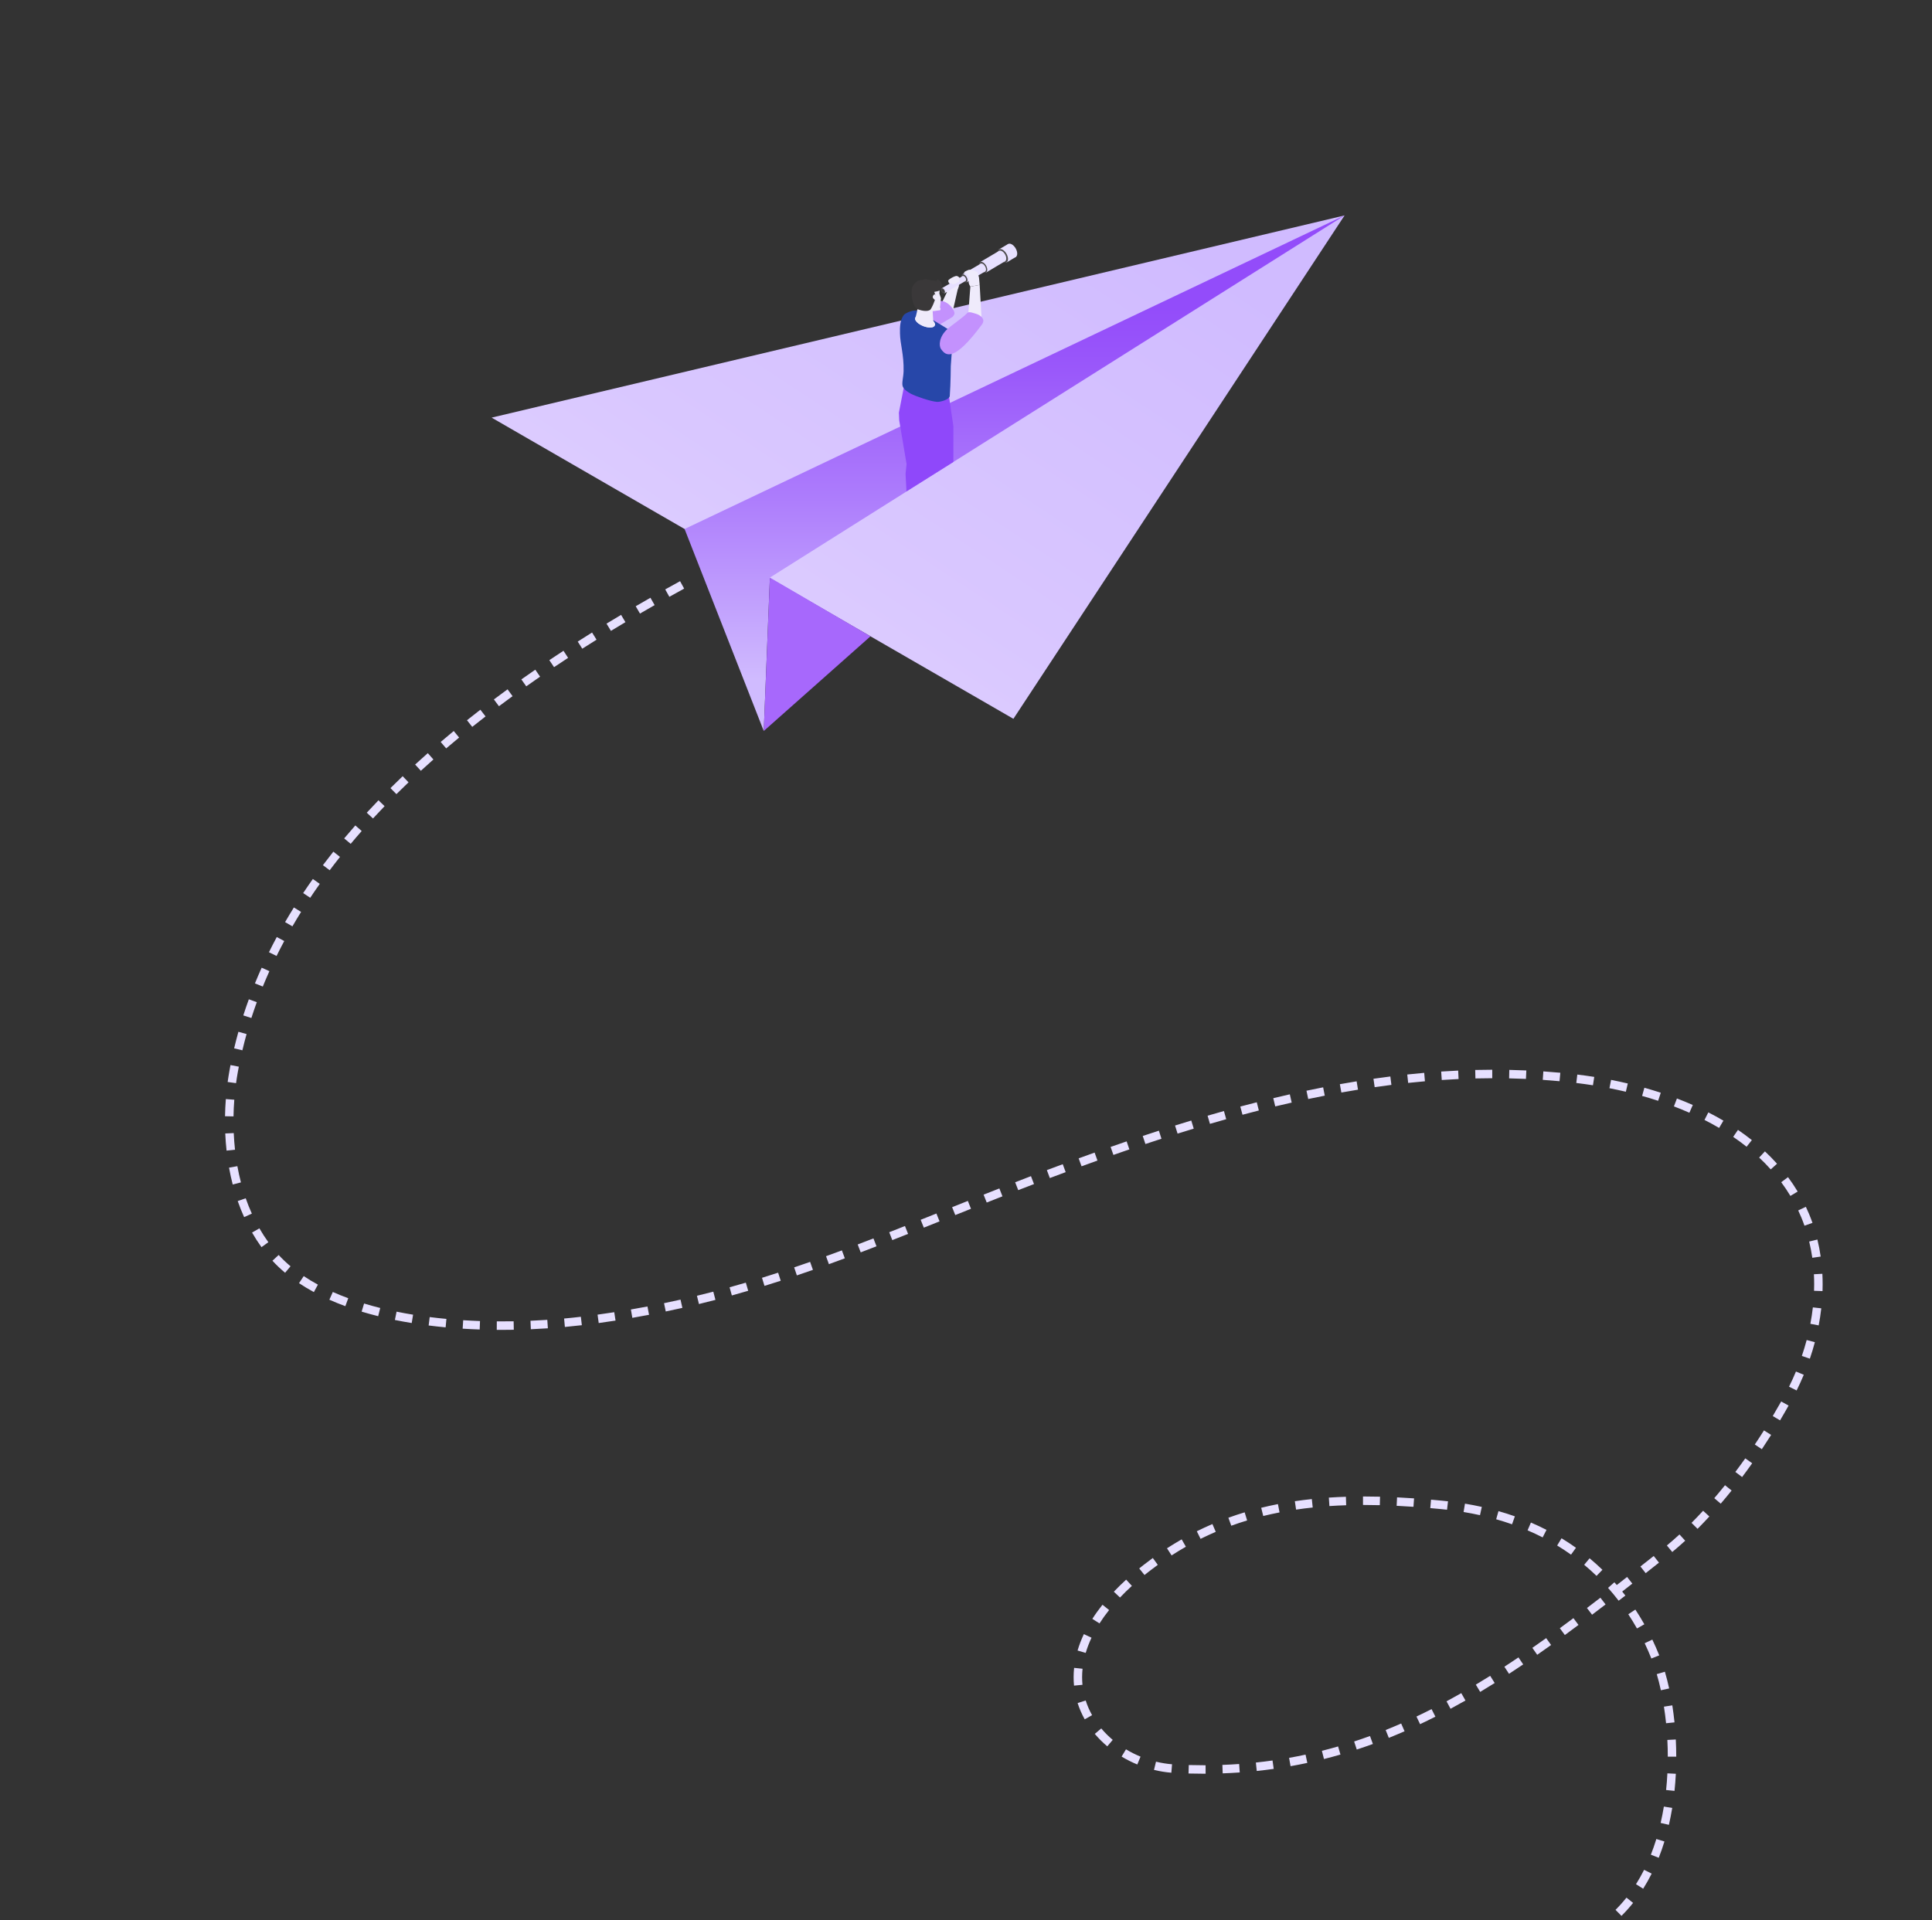 <?xml version="1.0" encoding="UTF-8"?>
<svg id="Layer_6" xmlns="http://www.w3.org/2000/svg" xmlns:xlink="http://www.w3.org/1999/xlink" viewBox="0 0 1005.61 999.77">
  <rect x="0" y="0" width="1005.61" height="999.77" fill="#333333" stroke="none"/>
  <defs>
    <style>
      .cls-1 {
        fill: #3a3839;
      }

      .cls-2 {
        fill: #8f48fa;
      }

      .cls-3 {
        fill: url(#linear-gradient-2);
      }

      .cls-4 {
        fill: #2747a9;
      }

      .cls-5 {
        fill: #e7e0ff;
      }

      .cls-6 {
        fill: #a768fc;
      }

      .cls-7 {
        fill: #4c4a4c;
      }

      .cls-8 {
        fill: #c391fd;
      }

      .cls-9 {
        fill: #efebfb;
      }

      .cls-10 {
        fill: url(#linear-gradient);
      }
    </style>
    <linearGradient id="linear-gradient" x1="538.5" y1="73.88" x2="84.4" y2="760.38" gradientUnits="userSpaceOnUse">
      <stop offset="0" stop-color="#d0bbff"/>
      <stop offset=".27" stop-color="#d9c7ff"/>
      <stop offset=".76" stop-color="#f0eaff"/>
      <stop offset="1" stop-color="#fefdff"/>
    </linearGradient>
    <linearGradient id="linear-gradient-2" x1="528.09" y1="147.4" x2="528.09" y2="353.72" gradientUnits="userSpaceOnUse">
      <stop offset=".06" stop-color="#934cfa"/>
      <stop offset=".22" stop-color="#9a58fa"/>
      <stop offset=".53" stop-color="#ac7bfc"/>
      <stop offset=".94" stop-color="#cbb2fe"/>
      <stop offset="1" stop-color="#d0bbff"/>
    </linearGradient>
  </defs>
  <g>
    <path class="cls-10" d="M527.48,374.22l-140.77-81.27-130.82-75.53,443.96-105.26-172.37,262.06Z"/>
    <polygon class="cls-3" points="699.86 112.15 356.33 275.4 397.54 380.57 400.73 300.7 699.86 112.15"/>
    <polygon class="cls-6" points="453.1 331.27 400.73 300.7 397.54 380.57 453.1 331.27"/>
  </g>
  <path class="cls-5" d="M843.98,997.43l-3.1-3.14c1.99-1.97,3.91-4.11,5.7-6.36l3.45,2.74c-1.9,2.39-3.94,4.66-6.05,6.75ZM855.27,983.29l-3.73-2.35c1.49-2.37,2.91-4.89,4.22-7.49l3.94,1.98c-1.37,2.73-2.86,5.38-4.43,7.87ZM863.38,967.19l-4.1-1.62c1.03-2.62,1.99-5.36,2.85-8.16l4.21,1.29c-.89,2.91-1.89,5.77-2.97,8.49ZM868.67,950.03l-4.3-.99c.64-2.76,1.2-5.63,1.68-8.52l4.35.72c-.49,2.98-1.08,5.94-1.73,8.79ZM871.59,932.36l-4.38-.46c.3-2.84.53-5.75.67-8.67l4.4.22c-.15,3-.38,6-.69,8.91ZM626.5,923.42c-2.62,0-5.27-.04-7.87-.11l.13-4.41c2.56.07,5.17.11,7.75.11h1s.02,4.41.02,4.41h-1.02ZM636.41,923.24l-.16-4.41c2.92-.11,5.86-.26,8.73-.47l.31,4.4c-2.92.21-5.9.36-8.87.47ZM609.7,922.9c-3.01-.24-6.05-.74-9.04-1.46l1.04-4.29c2.77.67,5.58,1.13,8.35,1.35l-.36,4.4ZM654.14,921.99l-.46-4.39c2.9-.31,5.82-.66,8.67-1.07l.62,4.37c-2.9.41-5.87.78-8.82,1.09ZM671.74,919.5l-.77-4.34c2.84-.5,5.72-1.07,8.57-1.68l.92,4.31c-2.9.62-5.83,1.2-8.73,1.71ZM591.97,918.61c-2.83-1.16-5.58-2.55-8.17-4.11l2.28-3.78c2.4,1.45,4.95,2.73,7.57,3.81l-1.68,4.08ZM689.13,915.77l-1.08-4.27c2.82-.71,5.65-1.48,8.43-2.28l1.23,4.23c-2.83.82-5.71,1.6-8.58,2.32ZM868.09,914.53c0-2.88-.08-5.81-.23-8.7l4.4-.23c.15,2.97.23,5.97.23,8.93h-4.41ZM706.2,910.83l-1.37-4.19c2.76-.9,5.53-1.86,8.25-2.85l1.51,4.14c-2.76,1.01-5.58,1.98-8.38,2.9ZM576.34,909.17c-2.37-2-4.55-4.18-6.5-6.49l3.37-2.84c1.78,2.12,3.79,4.13,5.97,5.96l-2.84,3.37ZM722.88,904.75l-1.64-4.09c2.69-1.08,5.4-2.22,8.07-3.38l1.77,4.04c-2.71,1.18-5.46,2.34-8.19,3.44ZM739.16,897.63l-1.89-3.98c2.6-1.23,5.25-2.53,7.87-3.86l1.99,3.93c-2.66,1.35-5.34,2.66-7.98,3.91ZM867.2,897.14c-.3-2.9-.67-5.81-1.12-8.63l4.36-.68c.45,2.9.84,5.88,1.15,8.86l-4.39.45ZM564.59,895.1c-1.52-2.72-2.76-5.57-3.69-8.47l4.2-1.34c.83,2.62,1.96,5.2,3.33,7.65l-3.85,2.16ZM755.01,889.61l-2.09-3.88c2.53-1.37,5.12-2.8,7.68-4.26l2.18,3.83c-2.59,1.48-5.21,2.93-7.77,4.31ZM770.44,880.82l-2.27-3.78c2.5-1.5,4.99-3.03,7.48-4.58l2.34,3.74c-2.51,1.58-5.03,3.12-7.55,4.63ZM864.49,879.97c-.64-2.93-1.36-5.75-2.14-8.39l4.23-1.25c.81,2.74,1.55,5.67,2.22,8.7l-4.31.94ZM559.03,877.56c-.14-1.44-.21-2.91-.21-4.38,0-1.61.09-3.25.26-4.87l4.39.46c-.15,1.47-.23,2.95-.23,4.41,0,1.32.07,2.65.19,3.95l-4.39.43ZM785.45,871.41l-2.41-3.69c2.44-1.59,4.88-3.21,7.32-4.86l2.47,3.65c-2.46,1.66-4.91,3.29-7.38,4.9ZM859.54,863.44c-1.07-2.68-2.24-5.36-3.48-7.95l3.98-1.9c1.28,2.68,2.49,5.44,3.6,8.21l-4.09,1.64ZM800.12,861.51l-2.52-3.62c2.39-1.67,4.79-3.36,7.18-5.07l2.57,3.59c-2.41,1.72-4.82,3.42-7.23,5.1ZM565.11,860.53l-4.23-1.25c.84-2.84,1.94-5.71,3.27-8.54l3.99,1.88c-1.24,2.63-2.26,5.29-3.03,7.91ZM814.51,851.22l-2.61-3.56c2.36-1.72,4.71-3.47,7.07-5.23l2.64,3.53c-2.37,1.77-4.74,3.52-7.11,5.26ZM852.05,847.8c-1.43-2.52-2.95-5.01-4.52-7.4l3.68-2.43c1.63,2.47,3.2,5.04,4.68,7.66l-3.84,2.17ZM572.29,845.17l-3.72-2.37c1.56-2.45,3.34-4.93,5.27-7.35l3.45,2.75c-1.84,2.31-3.52,4.65-5,6.98ZM828.68,840.65l-2.67-3.51c2.33-1.77,4.66-3.55,7-5.35l2.69,3.49c-2.35,1.8-4.69,3.59-7.02,5.36ZM842.51,833.35c-1.76-2.29-3.61-4.53-5.51-6.67l3.29-2.93c.42.47.84.94,1.25,1.43,1.78-1.39,3.57-2.79,5.37-4.2l2.72,3.47c-1.76,1.38-3.52,2.75-5.27,4.12.56.7,1.11,1.4,1.65,2.1l-3.5,2.68ZM582.96,831.69l-3.2-3.03c1.98-2.09,4.13-4.2,6.41-6.28l2.98,3.25c-2.2,2.01-4.28,4.05-6.18,6.06ZM831.01,820.43c-2.07-2-4.23-3.95-6.44-5.78l2.82-3.39c2.29,1.91,4.54,3.92,6.68,6l-3.07,3.17ZM595.73,819.98l-2.77-3.43c.76-.61,1.53-1.23,2.32-1.85,1.57-1.22,3.17-2.43,4.76-3.59l2.59,3.57c-1.55,1.13-3.11,2.3-4.64,3.49-.77.6-1.52,1.2-2.27,1.8ZM856.57,818.99l-2.73-3.46,6.92-5.46,2.74,3.46-6.92,5.47ZM609.81,809.76l-2.39-3.7c2.5-1.61,5.07-3.18,7.64-4.65l2.19,3.83c-2.5,1.43-5,2.95-7.43,4.52ZM817.73,809.37c-2.34-1.67-4.77-3.27-7.23-4.76l2.29-3.77c2.55,1.55,5.07,3.21,7.5,4.94l-2.56,3.59ZM870.42,807.99l-2.81-3.4c2.16-1.79,4.37-3.72,6.56-5.73l2.98,3.25c-2.25,2.06-4.51,4.04-6.73,5.88ZM624.9,801.15l-1.96-3.95c2.64-1.32,5.38-2.58,8.12-3.76l1.74,4.05c-2.67,1.15-5.32,2.37-7.89,3.65ZM802.95,800.39c-2.54-1.3-5.17-2.54-7.84-3.68l1.74-4.05c2.76,1.18,5.49,2.46,8.11,3.81l-2.01,3.92ZM883.58,795.93l-3.13-3.11c2-2.01,4.03-4.13,6.03-6.31l3.25,2.99c-2.05,2.22-4.12,4.39-6.16,6.44ZM640.88,794.3l-1.51-4.14c2.77-1.01,5.63-1.96,8.48-2.82l1.28,4.22c-2.77.84-5.55,1.76-8.25,2.75ZM787.03,793.57c-2.68-.94-5.46-1.83-8.27-2.62l1.2-4.24c2.9.82,5.77,1.73,8.53,2.71l-1.47,4.16ZM657.52,789.25l-1.06-4.28c2.85-.7,5.79-1.35,8.71-1.92l.84,4.33c-2.86.56-5.72,1.19-8.5,1.87ZM770.34,788.82c-2.77-.61-5.64-1.17-8.54-1.65l.72-4.35c2.97.49,5.92,1.06,8.77,1.69l-.95,4.31ZM753.19,785.98c-1.04-.12-2.09-.23-3.16-.33-1.86-.18-3.71-.35-5.56-.51l.38-4.39c1.86.16,3.73.33,5.61.51,1.09.1,2.16.22,3.23.34l-.5,4.38ZM674.61,785.91l-.64-4.36c2.89-.43,5.87-.8,8.84-1.11l.46,4.39c-2.91.3-5.82.67-8.65,1.09ZM735.71,784.46c-2.94-.2-5.85-.38-8.76-.52l.22-4.4c2.93.14,5.88.32,8.85.53l-.31,4.4ZM691.96,784.07l-.29-4.4c2.89-.19,5.88-.34,8.88-.43l.14,4.41c-2.96.09-5.9.24-8.73.43ZM718.2,783.61c-2.81-.07-5.61-.11-8.32-.11h-.44v-4.41h.44c2.74,0,5.58.04,8.43.11l-.11,4.41ZM895.64,782.83l-3.35-2.87c1.87-2.18,3.75-4.45,5.58-6.74l3.44,2.76c-1.86,2.33-3.77,4.63-5.67,6.85ZM906.77,768.96l-3.52-2.65c1.73-2.29,3.47-4.67,5.17-7.07l3.6,2.55c-1.73,2.43-3.49,4.85-5.24,7.17ZM917.04,754.47l-3.66-2.45c1.61-2.4,3.22-4.87,4.77-7.34l3.73,2.35c-1.58,2.5-3.21,5-4.84,7.44ZM926.52,739.46l-3.79-2.25c1.48-2.49,2.96-5.05,4.38-7.59l3.85,2.15c-1.44,2.58-2.93,5.16-4.44,7.69ZM935.15,723.89l-3.95-1.96c1.28-2.57,2.49-5.23,3.6-7.9l4.07,1.7c-1.15,2.75-2.4,5.5-3.72,8.16ZM942.04,707.34l-4.17-1.42c.93-2.73,1.77-5.52,2.51-8.29l4.26,1.13c-.76,2.87-1.64,5.76-2.6,8.58ZM261.23,692.35c-.89,0-1.78,0-2.67-.01l.03-4.41c2.91.02,5.84,0,8.76-.05l.08,4.41c-2.07.04-4.14.06-6.21.06ZM249.68,692.15c-2.99-.1-5.98-.25-8.87-.43l.28-4.4c2.85.18,5.8.32,8.75.43l-.16,4.41ZM276.31,692.02l-.19-4.41c2.9-.12,5.84-.29,8.75-.48l.3,4.4c-2.95.2-5.93.36-8.86.49ZM231.95,691.03c-2.99-.28-5.97-.61-8.84-.97l.55-4.38c2.82.36,5.75.68,8.7.96l-.41,4.39ZM294.02,690.83l-.4-4.39c2.94-.27,5.87-.57,8.72-.91l.51,4.38c-2.89.34-5.86.65-8.83.92ZM946.63,690.01l-4.33-.82c.54-2.84.98-5.72,1.3-8.55l4.38.49c-.33,2.94-.79,5.93-1.35,8.88ZM214.3,688.79c-2.96-.48-5.91-1.02-8.76-1.6l.88-4.32c2.79.57,5.69,1.1,8.59,1.57l-.71,4.35ZM311.63,688.79l-.6-4.37c2.93-.4,5.82-.83,8.69-1.27l.67,4.36c-2.89.45-5.81.87-8.76,1.28ZM329.13,686.08l-.75-4.35c2.91-.5,5.78-1.02,8.63-1.56l.82,4.33c-2.88.55-5.78,1.07-8.71,1.58ZM196.84,685.22c-2.94-.73-5.84-1.53-8.61-2.37l1.28-4.22c2.7.82,5.52,1.6,8.4,2.32l-1.07,4.28ZM346.53,682.78l-.9-4.32c2.88-.6,5.74-1.22,8.58-1.86l.97,4.3c-2.86.64-5.74,1.27-8.65,1.87ZM179.75,680.01c-2.86-1.05-5.66-2.18-8.31-3.36l1.79-4.03c2.56,1.14,5.27,2.23,8.04,3.25l-1.52,4.14ZM363.8,678.89l-1.04-4.29c2.86-.69,5.7-1.41,8.52-2.14l1.11,4.27c-2.84.74-5.7,1.46-8.58,2.16ZM380.93,674.43l-1.18-4.25c2.83-.79,5.65-1.59,8.45-2.41l1.24,4.23c-2.82.83-5.65,1.64-8.51,2.43ZM163.37,672.68c-2.71-1.47-5.31-3.03-7.73-4.65l2.45-3.67c2.31,1.54,4.79,3.03,7.38,4.44l-2.1,3.88ZM948.63,672.16l-4.41-.15c.04-1.13.06-2.26.06-3.39,0-1.74-.04-3.5-.13-5.24l4.4-.23c.09,1.81.14,3.65.14,5.47,0,1.18-.02,2.36-.06,3.54ZM397.92,669.45l-1.3-4.21c2.81-.87,5.6-1.75,8.39-2.66l1.36,4.19c-2.8.91-5.62,1.8-8.44,2.67ZM414.77,663.99l-1.41-4.18c2.78-.94,5.55-1.89,8.31-2.86l1.46,4.16c-2.78.97-5.57,1.93-8.36,2.88ZM148.39,662.62c-2.37-1.99-4.59-4.1-6.59-6.27l3.24-2.99c1.87,2.03,3.95,4.01,6.18,5.88l-2.83,3.38ZM431.45,658.15l-1.5-4.15c2.75-1,5.5-2.01,8.25-3.03l1.54,4.13c-2.76,1.02-5.52,2.04-8.29,3.04ZM943.31,654.81c-.41-2.85-.96-5.69-1.63-8.45l4.28-1.04c.7,2.89,1.28,5.87,1.71,8.87l-4.36.63ZM448,652l-1.57-4.12c2.73-1.04,5.46-2.09,8.2-3.15l1.59,4.11c-2.75,1.06-5.49,2.12-8.23,3.16ZM136.1,649.29c-1.74-2.42-3.39-4.98-4.9-7.6l3.82-2.2c1.43,2.49,3,4.92,4.66,7.22l-3.58,2.58ZM464.45,645.63l-1.61-4.11c2.72-1.07,5.45-2.15,8.19-3.24l1.63,4.1c-2.74,1.09-5.48,2.17-8.21,3.24ZM480.85,639.13l-1.64-4.09,8.19-3.27,1.64,4.09-8.19,3.27ZM939.24,638.12c-.51-1.43-1.05-2.86-1.63-4.26-.52-1.25-1.07-2.48-1.64-3.69l3.99-1.89c.59,1.26,1.17,2.57,1.72,3.88.61,1.47,1.19,2.98,1.72,4.48l-4.16,1.47ZM127.08,633.66c-1.22-2.68-2.34-5.5-3.35-8.37l4.16-1.46c.96,2.74,2.04,5.44,3.2,8l-4.02,1.82ZM497.22,632.57l-1.64-4.09,8.19-3.27,1.63,4.1-8.18,3.27ZM513.59,626.05l-1.63-4.1c2.72-1.08,5.45-2.16,8.21-3.24l1.61,4.11c-2.75,1.08-5.48,2.16-8.19,3.23ZM931.91,622.61c-1.46-2.43-3.07-4.83-4.78-7.14l3.54-2.63c1.8,2.43,3.49,4.95,5.02,7.5l-3.78,2.27ZM529.99,619.61l-1.6-4.11c2.72-1.06,5.47-2.12,8.23-3.18l1.58,4.12c-2.76,1.06-5.5,2.12-8.22,3.17ZM121.13,616.68c-.74-2.85-1.38-5.81-1.92-8.78l4.34-.78c.52,2.86,1.14,5.7,1.85,8.45l-4.27,1.11ZM546.44,613.31l-1.55-4.13,2.62-.98c1.88-.7,3.76-1.41,5.65-2.1l1.53,4.13c-1.88.7-3.76,1.4-5.63,2.1l-2.62.98ZM921.68,608.8c-1.88-2.1-3.91-4.17-6.04-6.16l3.01-3.22c2.22,2.08,4.34,4.24,6.3,6.43l-3.28,2.95ZM562.95,607.19l-1.51-4.14c2.76-1.01,5.53-2.01,8.31-3l1.48,4.15c-2.77.99-5.53,1.99-8.28,2.99ZM579.53,601.27l-1.46-4.16c2.78-.97,5.56-1.93,8.35-2.89l1.42,4.17c-2.78.95-5.55,1.91-8.32,2.88ZM117.93,599.03c-.32-2.92-.55-5.93-.68-8.94l4.41-.19c.13,2.91.35,5.82.66,8.65l-4.38.48ZM909.1,597c-2.21-1.76-4.55-3.49-6.97-5.13l2.49-3.64c2.5,1.71,4.94,3.5,7.23,5.33l-2.75,3.45ZM596.19,595.59l-1.39-4.19c2.8-.93,5.6-1.85,8.4-2.75l1.35,4.2c-2.79.9-5.58,1.82-8.36,2.74ZM612.93,590.17l-1.32-4.21c2.81-.88,5.63-1.75,8.45-2.6l1.28,4.22c-2.8.85-5.61,1.71-8.41,2.59ZM894.81,587.22c-2.45-1.44-5.02-2.85-7.62-4.17l2-3.93c2.68,1.37,5.32,2.81,7.85,4.3l-2.24,3.8ZM629.78,585.08l-1.23-4.23c2.83-.82,5.67-1.63,8.51-2.43l1.19,4.25c-2.82.79-5.64,1.59-8.46,2.42ZM121.54,581.21l-4.41-.08c.05-2.97.19-5.97.42-8.94l4.4.34c-.22,2.88-.36,5.8-.41,8.68ZM646.72,580.35l-1.14-4.26c2.85-.76,5.71-1.51,8.57-2.23l1.08,4.27c-2.84.72-5.68,1.46-8.51,2.22ZM879.34,579.31c-2.61-1.15-5.32-2.27-8.06-3.31l1.57-4.12c2.8,1.07,5.58,2.21,8.26,3.39l-1.78,4.04ZM663.77,576.02l-1.03-4.29c2.87-.69,5.74-1.36,8.62-2.01l.97,4.3c-2.86.64-5.71,1.31-8.56,1.99ZM863.07,573.09c-2.74-.9-5.55-1.75-8.35-2.54l1.19-4.25c2.86.8,5.73,1.68,8.53,2.59l-1.37,4.19ZM680.93,572.15l-.91-4.31c2.89-.61,5.79-1.2,8.68-1.76l.84,4.33c-2.87.56-5.74,1.14-8.61,1.75ZM698.18,568.78l-.78-4.34c2.91-.52,5.82-1.02,8.73-1.49l.71,4.35c-2.89.47-5.78.96-8.66,1.48ZM846.26,568.37c-2.81-.66-5.68-1.28-8.54-1.84l.85-4.33c2.91.57,5.84,1.2,8.7,1.88l-1.01,4.29ZM715.52,565.98l-.63-4.36c2.93-.42,5.85-.82,8.79-1.19l.55,4.38c-2.9.36-5.8.76-8.7,1.18ZM829.12,565.01c-2.86-.45-5.77-.85-8.66-1.2l.53-4.38c2.94.35,5.9.76,8.82,1.22l-.68,4.36ZM122.87,563.9l-4.37-.6c.27-1.98.59-3.96.93-5.87.18-.98.36-1.97.55-2.95l4.33.85c-.19.96-.37,1.92-.54,2.88-.34,1.86-.64,3.77-.9,5.69ZM732.95,563.78l-.47-4.38c2.94-.31,5.88-.6,8.82-.86l.38,4.39c-2.91.25-5.83.54-8.74.85ZM811.75,562.89c-2.9-.27-5.84-.51-8.74-.71l.3-4.4c2.93.2,5.91.44,8.84.71l-.41,4.39ZM750.44,562.26l-.3-4.4c2.95-.2,5.9-.36,8.85-.5l.2,4.4c-2.92.14-5.84.3-8.76.5ZM794.26,561.69c-2.89-.13-5.84-.22-8.76-.28l.09-4.41c2.96.06,5.94.16,8.87.29l-.2,4.4ZM767.96,561.45l-.11-4.41c2.94-.07,5.92-.11,8.87-.12v4.41c-2.9,0-5.85.05-8.76.12ZM126.16,546.8l-4.29-1.02c.68-2.87,1.43-5.77,2.22-8.62l4.25,1.18c-.78,2.79-1.51,5.64-2.18,8.45ZM130.84,529.99l-4.2-1.35c.9-2.79,1.86-5.62,2.88-8.4l4.14,1.51c-.99,2.73-1.94,5.5-2.82,8.24ZM136.79,513.62l-4.09-1.66c1.11-2.73,2.29-5.48,3.5-8.17l4.02,1.81c-1.19,2.65-2.35,5.34-3.44,8.02ZM143.95,497.69l-3.96-1.95c1.3-2.63,2.66-5.29,4.07-7.91l3.89,2.08c-1.38,2.58-2.73,5.19-4,7.78ZM152.21,482.27l-3.82-2.21c1.47-2.54,3.01-5.11,4.58-7.63l3.74,2.33c-1.54,2.48-3.06,5.01-4.51,7.51ZM161.47,467.39l-3.67-2.44c1.63-2.45,3.33-4.92,5.04-7.34l3.6,2.55c-1.69,2.38-3.36,4.81-4.97,7.23ZM171.61,453.07l-3.53-2.65c1.76-2.34,3.59-4.71,5.44-7.04l3.45,2.74c-1.83,2.3-3.63,4.64-5.37,6.95ZM182.53,439.31l-3.38-2.83c1.89-2.26,3.84-4.53,5.8-6.75l3.31,2.91c-1.93,2.2-3.86,4.44-5.72,6.67ZM194.14,426.1l-3.24-2.99c1.97-2.14,4.03-4.32,6.1-6.47l3.18,3.06c-2.04,2.11-4.05,4.25-6.03,6.4ZM206.34,413.43l-3.11-3.13c2.1-2.09,4.22-4.15,6.36-6.2l3.05,3.19c-2.12,2.03-4.22,4.08-6.3,6.14ZM219.06,401.28l-2.98-3.25c2.18-2,4.38-3.98,6.59-5.94l2.92,3.3c-2.2,1.95-4.38,3.91-6.53,5.89ZM232.24,389.62l-2.86-3.35c2.25-1.92,4.51-3.82,6.79-5.7l2.81,3.4c-2.26,1.87-4.51,3.75-6.74,5.65ZM245.81,378.42l-2.75-3.45c2.31-1.84,4.63-3.67,6.97-5.48l2.7,3.49c-2.32,1.79-4.63,3.6-6.92,5.43ZM259.71,367.66l-2.64-3.53c2.36-1.77,4.73-3.52,7.12-5.26l2.6,3.56c-2.37,1.73-4.73,3.47-7.07,5.23ZM273.92,357.31l-2.55-3.6c2.41-1.7,4.82-3.39,7.25-5.06l2.5,3.63c-2.41,1.66-4.81,3.34-7.2,5.03ZM288.39,347.34l-2.46-3.66c2.45-1.64,4.9-3.27,7.36-4.88l2.41,3.69c-2.45,1.6-4.89,3.22-7.32,4.85ZM303.08,337.73l-2.37-3.72c2.48-1.58,4.97-3.15,7.46-4.71l2.33,3.74c-2.48,1.54-4.95,3.1-7.42,4.68ZM317.99,328.44l-2.29-3.77c2.53-1.54,5.05-3.06,7.58-4.56l2.26,3.79c-2.51,1.5-5.03,3.01-7.54,4.54ZM333.11,319.43l-2.22-3.81c2.56-1.49,5.11-2.96,7.66-4.42l2.19,3.83c-2.54,1.45-5.08,2.92-7.63,4.4ZM348.4,310.7l-2.15-3.85c2.58-1.44,5.16-2.87,7.73-4.28l2.12,3.86c-2.56,1.41-5.13,2.83-7.7,4.27Z"/>
  <g>
    <polygon class="cls-9" points="499.13 147.84 495.5 163.87 490.08 157.94 493.81 150.16 499.13 147.84"/>
    <path class="cls-9" d="M497.5,152.71l1.56-3.43s.15-2.44,0-2.92c-.06-.18-.59-.34-1.11-1.06-.32-.44-.82-.37-1.03-.36-.3,0-.52-.11-1.19-.22-.11-.02-1.01.57-1.13.74-.08.11-.98.55-1.01.91-.04.45.44,1,.69,1.37.2.3.36.3.52.21.2-.11.24-.44,0-1.08,0,0,.2.5,0,1.08-.28.77-1.83,1.1-2.23,1.74-.66,1.03-.12,2.38-.12,2.38l5.05.64Z"/>
    <path class="cls-8" d="M496.82,163.11c-.02.65-.64,1.64-1.22,1.99-20.63,12.65-22.38,10.5-25.14,5.79-1.63-2.79-.54-5.73,4.8-8.34,6.9-3.37,10.33-3.87,13.14-5.42.9-.49,2.28-.99,5.13,1.06,1.66,1.2,3.32,3.63,3.28,4.92Z"/>
    <path class="cls-8" d="M479.68,194.05c-.62-.18-1.24-.46-1.41-1.12-1.3-5.04-5.2-15.85-5.9-19.32-.71-3.54-.33-11.44,3.21-11.5,4.49-.07,4.77,6.13,6.04,9.27,1.98,4.91,5.43,15.1,5.64,19.6.05,1.02-.06,1.8-3.3,3.14-.83.34-2.14.55-4.28-.08Z"/>
    <path class="cls-2" d="M468.05,218.91l3.81,22.6c.02.09.02.19,0,.28l-.51,4.86c0,.05,0,.1,0,.16.03.57.48,9,.48,9l24.41-15.31v-18.56c0-.05,0-.11-.01-.16l-2.22-14.98c-.06-.41-.37-.74-.77-.84l-21.62-4.68c-.57-.14-1.15.23-1.26.81l-2.46,12.63c-.02.08-.02.16-.02.24l.16,3.82s0,.09.01.13Z"/>
    <polygon class="cls-8" points="487.26 167.83 480.06 167.67 475.76 164.87 478.34 180.18 487.26 167.83"/>
    <path class="cls-4" d="M493.58,171.48c-2.51-1.73-15.87-9.53-15.87-9.53-1.84-1.1-6.54,1.08-7.22,1.97-2.07,2.69-2.11,6.26-2.05,9.6.1,5.77,2.08,10.96,1.88,19.74-.07,3.09-1.09,6.34-.41,7.98.62,1.49,2.38,2.77,4.34,3.82,2.04,1.09,10.09,3.96,13.5,4.16,1.81.11,6.48-1.26,6.61-3.08.49-6.66.53-15.55.53-15.55l.94-13.27s-.64-4.73-2.25-5.84Z"/>
    <polygon class="cls-9" points="480.12 157.29 483.36 162.1 486.44 161.89 489.4 161.49 489.59 160.65 489.26 160.15 489.79 155.22 488.94 152.84 489.24 149.23 481.58 150.33 479.46 151.16 478.7 152.1 480.12 157.29"/>
    <path class="cls-9" d="M476.99,164.68c-1.46.86-.61,2.77,1.89,4.26,2.5,1.49,5.71,2,7.16,1.14s.61-2.77-1.89-4.26c-2.5-1.49-5.71-2-7.16-1.14Z"/>
    <path class="cls-9" d="M486.06,170.07c-1.44.88-4.67.38-7.19-1.12-1.42-.85-2.3-1.83-2.54-2.67l1.94-8.16c.51-1.4,7.33-.73,7.22.88-.26,3.68.57,11.08.57,11.08h0Z"/>
    <path class="cls-1" d="M475.02,149.23c-1.21,2.41-.26,10.45,2.58,11.71,2.37,1.05,5.9,1.39,6.6.14,2.48-4.4,2.71-11.07.54-12.93-4.26-3.66-7.74-2.89-9.72,1.08Z"/>
    <path class="cls-1" d="M483.89,161.49s-1.78-4.61-2.03-6.18c-.46-2.91,1.11-5.79,2.94-6.32.79-.23,1.49,2.92,1.49,2.92l.81,2.56c-.12,1.05-2.06,6.31-3.21,7.02Z"/>
    <path class="cls-9" d="M485.83,155.42c2.1,2.26,1.62-.49,1.42-1.13-.21-.65-.61-1.31-1.07-.92-.99.85-.69,1.69-.35,2.06Z"/>
    <path class="cls-1" d="M488.87,151.34c-.75.4-4.17.91-5.77,1.03-2.49.19-3.82-1.14-4.39-1.96-.76-1.09.6-5.75,3.66-4.99,3.48.85,5.28.73,5.28.73l.3-.83s1.34.93,1.72,1.37c1.01,1.14.9,3.75-.81,4.66Z"/>
    <g>
      <path class="cls-5" d="M529.45,131.71c.16,1.85-.95,2.79-2.47,2.09s-2.89-2.76-3.04-4.62.95-2.79,2.47-2.09,2.89,2.76,3.04,4.62Z"/>
      <polygon class="cls-5" points="523.86 136.68 528.79 133.75 524.75 127.01 519.89 129.87 523.86 136.68"/>
      <path class="cls-7" d="M524.65,134.5c.16,1.85-.95,2.79-2.47,2.09s-2.89-2.76-3.04-4.62c-.16-1.85.95-2.79,2.47-2.09s2.89,2.76,3.04,4.62Z"/>
      <path class="cls-5" d="M523.76,134.32c.12,1.47-.75,2.21-1.96,1.65-1.21-.55-2.29-2.19-2.41-3.66-.12-1.47.75-2.21,1.96-1.65,1.21.55,2.29,2.19,2.41,3.66Z"/>
      <polygon class="cls-5" points="513.24 141.89 523.23 135.95 520.04 130.6 510.1 136.49 513.24 141.89"/>
      <path class="cls-7" d="M513.87,140.16c.12,1.47-.75,2.21-1.96,1.65-1.21-.55-2.29-2.19-2.41-3.66s.75-2.21,1.96-1.65c1.21.55,2.29,2.19,2.41,3.66Z"/>
      <path class="cls-5" d="M513.22,140.07c.09,1.1-.57,1.66-1.47,1.24-.91-.42-1.72-1.64-1.81-2.75-.09-1.1.57-1.66,1.47-1.24.91.42,1.72,1.64,1.81,2.75Z"/>
      <polygon class="cls-5" points="503.13 146.99 512.83 141.29 510.43 137.28 500.77 142.94 503.13 146.99"/>
      <path class="cls-7" d="M503.6,145.69c.09,1.1-.57,1.66-1.47,1.24-.91-.42-1.72-1.64-1.81-2.75-.09-1.1.57-1.66,1.47-1.24.91.42,1.72,1.64,1.81,2.75Z"/>
      <path class="cls-5" d="M502.84,145.49c.06.7-.36,1.05-.93.79s-1.09-1.04-1.15-1.74c-.06-.7.36-1.05.93-.79s1.09,1.04,1.15,1.74Z"/>
      <polygon class="cls-5" points="491.58 152.71 502.58 146.26 501.06 143.72 490.08 150.14 491.58 152.71"/>
      <path class="cls-7" d="M491.88,151.89c.06.7-.36,1.05-.93.79-.58-.26-1.09-1.04-1.15-1.74-.06-.7.36-1.05.93-.79s1.09,1.04,1.15,1.74Z"/>
      <path class="cls-1" d="M491.3,151.62c.03.31-.16.47-.42.35s-.49-.47-.51-.78c-.03-.31.16-.47.42-.35.26.12.49.47.51.78Z"/>
    </g>
    <polygon class="cls-9" points="509.93 148.31 510.98 167.22 503.88 164.87 505.07 149.23 509.93 148.31"/>
    <path class="cls-9" d="M509.93,148.31l-.36-3.87s-.61-2.36-.9-2.78c-.11-.16-.66-.14-1.38-.67-.44-.32-2.93-.56-2.93-.56,0,0-2.05.74-2.48,1.3-.1.13-.15.64-.15.64,0,0,.15-.28.98-.08.88.21,2.12,2.23,1.54,3.97-.39,1.16.83,2.96.83,2.96l4.86-.92Z"/>
    <path class="cls-8" d="M511.78,166.48c.18.62-.14,1.73-.54,2.27-14.88,20.15-19.01,16.48-21.45,12.93-1.17-1.71-1.07-6.32,3.26-10.3,2.28-2.09,8.1-5.97,10.31-8.32.7-.74,1.43-.74,4.77.34,1.95.63,3.29,1.83,3.65,3.07Z"/>
    <path class="cls-9" d="M497.9,143.66c.5,0,1.49.67,1.65,1.15.06.18-.27.62-.27,1.51,0,.54-.44.55-.62.67-.25.17-.77.17-1.25.65-.08.08-1.34.36-1.54.3-.13-.04-.62-.19-.8-.5-.15-.25-.18-.48-.2-.93-.02-.36.12-.45.3-.48.23-.03.45.22.64.87,0,0-.13-.52-.64-.87-.68-.46-.75.71-1.46.44-1.14-.45,2.93-2.81,4.19-2.81Z"/>
  </g>
</svg>